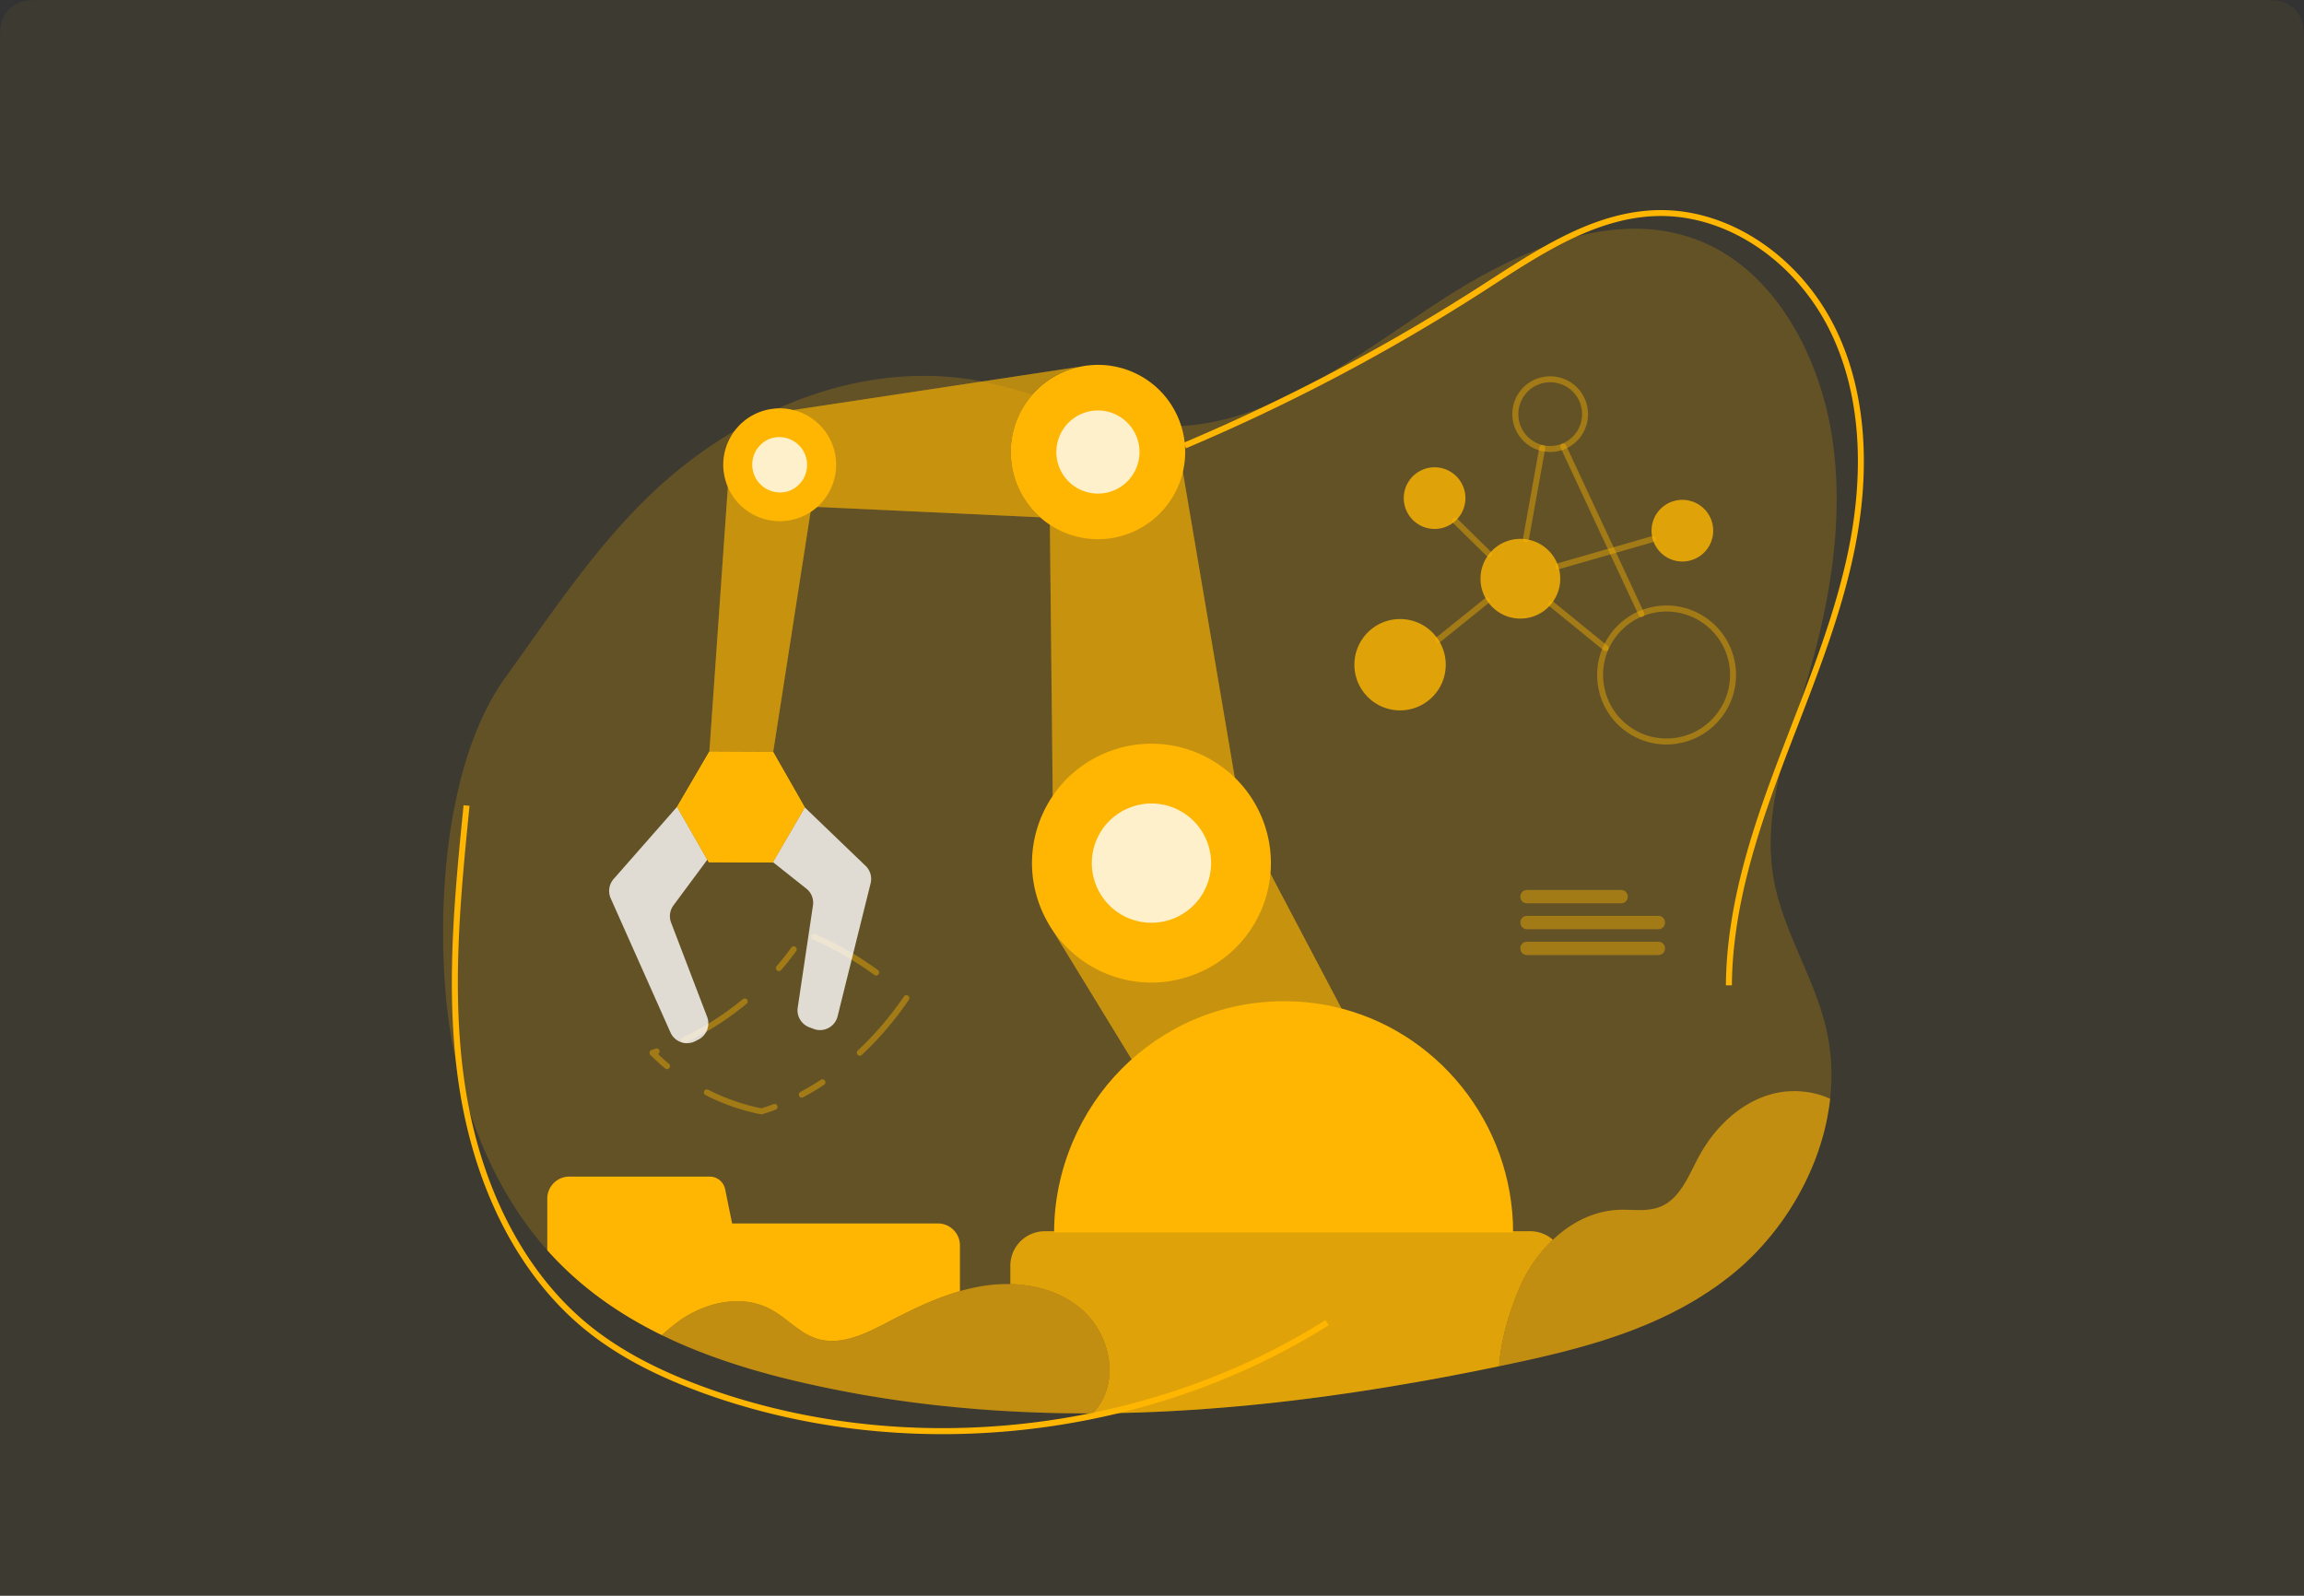 <svg width="589" height="408" xmlns="http://www.w3.org/2000/svg" xmlns:xlink="http://www.w3.org/1999/xlink"><rect width="100%" height="100%" fill="#333333" stroke="none"/><defs><path id="a" d="M0 0h367.2v367.2H0z"/></defs><g fill="none" fill-rule="evenodd"><path d="M10.256 0h568.488c3.567 0 4.86.371 6.163 1.069a7.27 7.27 0 0 1 3.024 3.024C588.63 5.396 589 6.689 589 10.256V408H0V10.256c0-3.567.371-4.86 1.069-6.163a7.27 7.27 0 0 1 3.024-3.024C5.396.37 6.689 0 10.256 0Z" fill-opacity=".05" fill="#FFB602" fill-rule="nonzero"/><g transform="translate(110.9 5.4)"><mask id="b" fill="#fff"><use xlink:href="#a"/></mask><g mask="url(#b)" fill-rule="nonzero"><g fill="#FFB602"><path d="M228.766 333.418c-16.355 10.312-34.531 17.84-53.488 22.445-.017 0-.017.015-.017.015h-.029a191.857 191.857 0 0 1-45.167 5.4c-20.194 0-40.314-3.212-59.21-9.79-13.417-4.668-23.96-10.221-32.236-16.984-16.83-13.755-28.276-35.97-32.222-62.576a165.263 165.263 0 0 1-.796-6.213v-.061c-2.311-21.757-.122-43.789 2.003-65.178l1.53.153c-2.324 23.332-4.71 47.46-1.224 71.068.352 2.372.765 4.698 1.24 6.977 0 .046 0 .092.016.123 4.742 23.072 15.39 42.258 30.417 54.514 8.138 6.641 18.526 12.117 31.778 16.722 27.127 9.44 56.824 11.904 85.54 7.788a183.895 183.895 0 0 0 10.758-1.851c.014 0 .03 0 .044-.015.308-.046.597-.108.905-.184h.013c21.07-4.344 41.31-12.286 59.335-23.654l.81 1.3Zm103.076-86.889-1.53-.015c.154-19.63 6.242-38.572 12.821-56.106 1.348-3.595 2.739-7.19 4.116-10.786 5.431-14.091 11.063-28.657 14.229-43.62 3.153-14.857 4.988-36.613-4.131-55.937-8.69-18.421-26.498-30.554-44.309-30.233-15.392.29-29.024 9.104-42.228 17.641l-2.309 1.5a502.7 502.7 0 0 1-76.21 40.238l-.597-1.407a501.77 501.77 0 0 0 75.981-40.117l2.309-1.484c13.374-8.644 27.205-17.58 43.023-17.886h.765c18.148 0 36.14 12.409 44.952 31.105 7.36 15.606 8.83 35.282 4.24 56.901-3.2 15.086-8.844 29.713-14.292 43.85-1.391 3.595-2.77 7.175-4.114 10.771-6.503 17.411-12.562 36.2-12.716 55.585Z"/><path d="M356.245 258.952a51.862 51.862 0 0 1 1.054 10.496c0 .612-.013 1.224-.029 1.836-.015.398-.03.811-.06 1.209a60.2 60.2 0 0 1-.108 1.53c-.032.444-.077.872-.122 1.316 0 .061-.017.137-.017.199-.046.413-.09.841-.152 1.254-.076.566-.151 1.132-.26 1.699a59.415 59.415 0 0 1-1.744 7.665c-.14.444-.259.903-.413 1.331-.123.398-.26.81-.398 1.209-.138.413-.29.841-.444 1.254a46.11 46.11 0 0 1-.583 1.546c-.198.52-.411 1.025-.625 1.545-2.125 5.08-4.866 9.884-8.05 14.275a64.888 64.888 0 0 1-1.727 2.264 58.146 58.146 0 0 1-1.467 1.806 50.18 50.18 0 0 1-1.181 1.361c-.35.413-.718.811-1.085 1.194-.429.474-.872.948-1.347 1.407-.413.429-.826.842-1.254 1.24a29.8 29.8 0 0 1-.98.933 56.567 56.567 0 0 1-2.922 2.555 42.863 42.863 0 0 1-1.897 1.5c-.366.29-.736.565-1.103.826-.595.459-1.209.902-1.82 1.33a62.194 62.194 0 0 1-2.342 1.561 68.663 68.663 0 0 1-4.39 2.678c-.565.336-1.148.658-1.73.964a94.433 94.433 0 0 1-3.502 1.805c-.58.29-1.178.566-1.76.842-1.79.826-3.595 1.606-5.416 2.34a81.758 81.758 0 0 1-3.656 1.408c-1.056.383-2.112.75-3.167 1.117-.46.153-.932.306-1.393.459-.748.245-1.499.49-2.249.72a187.435 187.435 0 0 1-7.466 2.126c-.444.122-.887.245-1.331.352-2.341.596-4.68 1.162-7.023 1.698a29.55 29.55 0 0 1-1.147.26c-2.158.49-4.317.949-6.474 1.408-.704.153-1.423.29-2.127.428v.015c-3.886.811-7.8 1.592-11.703 2.326v.015c-.122.016-.229.046-.351.061a558.606 558.606 0 0 1-13.25 2.372 265.08 265.08 0 0 1-5.921.98c-1.683.275-3.366.535-5.05.78-1.315.214-2.646.397-3.962.58-1.714.246-3.427.49-5.126.72-2.004.26-4.007.52-6.012.765-4.193.52-8.383.98-12.577 1.377a321.61 321.61 0 0 1-5.4.49c-1.745.153-3.505.29-5.249.413l-1.086.091c-1.454.108-2.907.2-4.36.276-1.896.122-3.809.23-5.721.321-1.195.061-2.373.123-3.551.153-1.286.061-2.57.107-3.856.138-1.3.046-2.601.092-3.902.107h-.032c-.336.015-.673.015-1.025.015-1.912.03-3.839.061-5.751.061-.26.016-.536.016-.796.016-.734.015-1.468 0-2.218-.016-.689 0-1.379 0-2.067-.015-.597 0-1.194 0-1.79-.015-1.316-.015-2.647-.03-3.963-.077-1.423-.03-2.83-.076-4.238-.137-2.004-.062-3.992-.169-5.996-.276a256.94 256.94 0 0 1-6.902-.443 172.95 172.95 0 0 1-2.77-.215 309.781 309.781 0 0 1-3.748-.336 639.255 639.255 0 0 1-5.323-.536 303.09 303.09 0 0 1-5.218-.627c-1.515-.184-3.015-.398-4.53-.612-1.392-.199-2.798-.398-4.19-.627a6.129 6.129 0 0 0-.522-.077c-.153-.03-.304-.046-.457-.076a56.32 56.32 0 0 0-1.576-.26c-.199-.031-.415-.062-.614-.092-.765-.138-1.513-.26-2.278-.398-.107-.015-.23-.046-.336-.061h-.046c-.826-.153-1.637-.29-2.464-.46-.351-.06-.69-.122-1.041-.198-.674-.123-1.347-.26-2.035-.383l-2.018-.413a279.594 279.594 0 0 1-13.558-3.106s-.015 0-.03-.015a105.3 105.3 0 0 1-2.938-.78c-.122-.03-.26-.077-.382-.107-.031-.016-.062-.016-.092-.03-.658-.185-1.315-.368-1.957-.552-.123-.03-.26-.076-.383-.107-.199-.061-.384-.107-.567-.168-.03-.015-.045-.015-.075-.03a25.026 25.026 0 0 1-1.53-.46 33.02 33.02 0 0 1-1.316-.397l-.14-.046c-.03-.016-.06-.016-.091-.031-1.117-.352-2.234-.704-3.35-1.086-1.056-.352-2.112-.72-3.168-1.102a108.84 108.84 0 0 1-3.15-1.178 65.867 65.867 0 0 1-2.205-.872c-.658-.26-1.316-.52-1.958-.811-.689-.29-1.377-.581-2.066-.887-1.101-.49-2.188-.995-3.259-1.515l-.596-.276c-.077-.03-.138-.076-.215-.107a87.386 87.386 0 0 1-2.386-1.208c-.383-.2-.764-.383-1.131-.597-.383-.199-.767-.398-1.134-.612a25.04 25.04 0 0 1-1.239-.689c-.75-.428-1.5-.856-2.25-1.3a59.563 59.563 0 0 1-2.462-1.53 21.827 21.827 0 0 1-.995-.627c-.75-.49-1.5-.995-2.234-1.5-.046-.03-.076-.06-.122-.091-.383-.276-.779-.551-1.161-.827-.567-.413-1.134-.826-1.7-1.254a59.18 59.18 0 0 1-1.148-.888 87.58 87.58 0 0 1-2.616-2.111c-.78-.673-1.576-1.347-2.34-2.05a73.77 73.77 0 0 1-1.607-1.5c-.108-.092-.215-.199-.322-.306-.26-.245-.505-.474-.75-.734a66.714 66.714 0 0 1-3.212-3.35c-.153-.184-.322-.353-.475-.536-.03-.03-.06-.077-.092-.107-.459-.52-.918-1.04-1.361-1.576a50.072 50.072 0 0 1-1.422-1.73 68.683 68.683 0 0 1-1.608-2.08 45.21 45.21 0 0 1-1.086-1.469 61.391 61.391 0 0 1-1.606-2.295c-.306-.459-.628-.933-.949-1.423a169.312 169.312 0 0 1-1.513-2.432c-.29-.475-.583-.964-.874-1.47a99.13 99.13 0 0 1-3.259-6.043 107.078 107.078 0 0 1-2.875-6.303 130.392 130.392 0 0 1-1.698-4.269c-.26-.734-.537-1.454-.782-2.188a110.33 110.33 0 0 1-.719-2.065 115.29 115.29 0 0 1-1.377-4.437c-.245-.842-.474-1.699-.704-2.556-.214-.765-.397-1.53-.596-2.295-.184-.765-.368-1.53-.551-2.31a40.8 40.8 0 0 1-.335-1.484v-.061c-.061-.26-.107-.505-.169-.765-.49-2.326-.919-4.667-1.286-7.023a120.25 120.25 0 0 1-.643-4.712c-.29-2.372-.505-4.743-.673-7.115-1.729-25.275 1.193-58.461 15.575-78.382C33.811 146.3 47.2 125.43 68.161 110.435 89.275 95.335 114.825 87.41 139.366 92c15.943 2.983 31.152 11.092 47.31 11.567 9.074.275 17.776-1.836 26.223-5.325a.217.217 0 0 1 .092-.03c4.606-1.898 9.12-4.208 13.571-6.748.016-.015.031-.015.048-.015.061-.03.105-.061.167-.107 9.961-5.707 19.63-12.638 29.192-18.941 8.599-5.677 17.947-10.97 27.525-14.566a78.594 78.594 0 0 1 8.583-2.739h.015c12.01-3.106 24.127-2.983 35.326 2.846 16.679 8.69 27.311 28.871 30.218 49.649 2.908 20.777-.932 42.09-6.899 61.98-.474 1.576-.962 3.167-1.438 4.743l-.046.138c-.015.03-.017.045-.032.076 0 .015-.014.03-.014.03-1.76 5.662-3.565 11.384-4.942 17.152v.03c-2.14 8.829-3.306 17.749-1.883 26.7 2.28 14.32 10.94 26.346 13.863 40.513Z" fill-opacity=".2"/><path d="M275.915 309.687H158.578c0-16.086 6.732-31.228 17.262-41.807v-.014c10.609-10.673 25.282-17.28 41.524-17.28 4.316 0 8.521.473 12.57 1.35v.016c26.302 5.744 45.98 29.723 45.98 57.735Z"/><path d="M280.28 309.397c2.227 0 4.26.821 5.812 2.178l-.011.011-.017.014c-.015.015-.015.015-.029.015-3.32 3.153-6.045 7.007-7.971 11.108-.643 1.362-1.408 3.228-2.173 5.385a61.844 61.844 0 0 0-1.118 3.32c-1.124 3.687-2.083 7.82-2.384 11.738l-.049.732v.015a612.73 612.73 0 0 1-11.704 2.326v.014c-.123.017-.23.047-.352.061a550.952 550.952 0 0 1-13.25 2.373 271.44 271.44 0 0 1-5.921.98 287.71 287.71 0 0 1-5.05.78c-1.315.214-2.646.396-3.962.58-1.714.246-3.427.49-5.125.72-2.005.26-4.008.52-6.013.765-4.193.52-8.385.98-12.577 1.377-1.805.184-3.595.335-5.4.49a320.51 320.51 0 0 1-5.249.413l-1.086.091a219.33 219.33 0 0 1-4.36.276c-1.898.122-3.81.23-5.723.321-1.193.061-2.371.123-3.55.153-1.285.061-2.57.107-3.855.138-1.3.044-2.586.076-3.886.092-.352.013-.72.03-1.071.03-1.912.03-3.84.061-5.751.061.06-.062.106-.123.151-.183h.015a14.114 14.114 0 0 0 1.668-2.142c4.33-6.747 2.616-16.096-2.632-22.2a18.9 18.9 0 0 0-1.805-1.852c-5.005-4.461-11.703-6.495-18.467-6.663v-4.69a8.822 8.822 0 0 1 8.828-8.827h124.068Z" fill-opacity=".8"/><path d="M70.518 295.426a4.033 4.033 0 0 1 3.962 3.245l.04.195.047.23 1.602 7.886.047.23.04.194h52.631c3.09.015 5.615 2.526 5.615 5.63v11.677c-6.41 1.835-12.5 4.818-18.436 7.924-5.646 2.953-12.026 6.136-18.115 4.238-4.545-1.423-7.788-5.399-11.996-7.604-7.45-3.915-16.937-1.637-23.684 3.382a53.203 53.203 0 0 0-3.978 3.304v-.001c-10.618-5.185-20.502-11.994-28.81-21.174l-.474-.537v-13.187a5.637 5.637 0 0 1 5.63-5.632h35.879Z"/><path d="M170.289 353.629c-.49.765-1.04 1.484-1.668 2.142h-.015a1.777 1.777 0 0 1-.153.185h-.75c-.75.014-1.5 0-2.264 0-.689 0-1.377 0-2.066-.017-.596 0-1.193 0-1.79-.015-1.316-.015-2.647-.03-3.962-.077a190.74 190.74 0 0 1-4.239-.137c-2.004-.062-3.993-.169-5.997-.276-2.31-.12-4.605-.26-6.9-.443-.918-.06-1.852-.138-2.77-.215a309.832 309.832 0 0 1-3.748-.336c-1.775-.169-3.55-.352-5.325-.536a318.903 318.903 0 0 1-5.217-.625c-1.515-.186-3.014-.4-4.529-.614-1.392-.199-2.8-.398-4.192-.627a6.09 6.09 0 0 0-.52-.077c-.153-.03-.306-.046-.46-.076a56.333 56.333 0 0 0-1.575-.26c-.199-.031-.413-.062-.612-.092-.765-.138-1.515-.26-2.28-.398-.107-.015-.23-.046-.336-.061h-.046c-.826-.153-1.653-.306-2.464-.46a24.89 24.89 0 0 1-1.04-.198c-.673-.123-1.346-.26-2.035-.383-.673-.136-1.346-.275-2.02-.413a275.692 275.692 0 0 1-9.287-2.05 228.338 228.338 0 0 1-4.268-1.054s-.016 0-.03-.017a104.13 104.13 0 0 1-2.938-.78c-.123-.03-.26-.077-.383-.107-.03-.016-.061-.016-.092-.03-.658-.17-1.3-.353-1.958-.552-.123-.03-.26-.076-.383-.105-.199-.061-.382-.109-.566-.17-.03-.015-.046-.015-.076-.03a25.24 25.24 0 0 1-1.53-.46c-.444-.122-.888-.26-1.316-.398l-.138-.045c-.03-.016-.06-.016-.092-.031-1.116-.352-2.233-.704-3.35-1.086-1.056-.352-2.112-.72-3.167-1.102a110.938 110.938 0 0 1-3.152-1.178 65.783 65.783 0 0 1-2.203-.872c-.658-.26-1.316-.52-1.959-.81-.688-.292-1.377-.582-2.065-.888-1.102-.49-2.188-.995-3.26-1.515l-.596-.274c-.076-.032-.138-.078-.214-.109a53.203 53.203 0 0 1 3.978-3.304c6.747-5.019 16.233-7.297 23.684-3.382 4.208 2.205 7.451 6.181 11.996 7.604 6.089 1.898 12.47-1.285 18.115-4.238 5.936-3.106 12.026-6.09 18.436-7.924a49.153 49.153 0 0 1 6.35-1.393c8.782-1.3 18.375.351 25 6.257a18.9 18.9 0 0 1 1.805 1.852c5.248 6.104 6.962 15.453 2.632 22.2Zm186.675-78.091c-.044.414-.092.841-.153 1.254a29.376 29.376 0 0 1-.26 1.699 59.41 59.41 0 0 1-1.742 7.665c-.14.444-.26.903-.415 1.333-.123.396-.26.809-.396 1.208-.138.412-.293.84-.444 1.253a51.09 51.09 0 0 1-.581 1.546c-.2.521-.415 1.026-.63 1.545-2.124 5.08-4.863 9.884-8.046 14.276a63.453 63.453 0 0 1-1.728 2.263 58.217 58.217 0 0 1-1.47 1.806c-.382.459-.781.918-1.179 1.361-.35.413-.717.813-1.086 1.195-.429.473-.872.947-1.345 1.408-.415.427-.828.84-1.256 1.238-.322.32-.643.627-.978.933a56.51 56.51 0 0 1-2.924 2.555 42.848 42.848 0 0 1-1.897 1.5c-.366.29-.733.565-1.102.826a48.96 48.96 0 0 1-1.82 1.33 63.424 63.424 0 0 1-2.34 1.563 70.276 70.276 0 0 1-4.39 2.677c-.568.335-1.148.657-1.73.963a93.356 93.356 0 0 1-3.503 1.805c-.582.292-1.18.566-1.761.842a92.786 92.786 0 0 1-5.417 2.34 82.412 82.412 0 0 1-3.655 1.408c-1.057.383-2.111.75-3.168 1.119-.46.151-.932.304-1.393.457-.748.246-1.497.49-2.249.72a188.097 188.097 0 0 1-7.465 2.126c-.445.122-.889.245-1.332.352-2.341.596-4.68 1.162-7.021 1.7-.383.09-.765.182-1.148.258-2.159.49-4.316.95-6.473 1.408-.704.153-1.423.29-2.127.443v-.015c.231-4.13 1.24-8.553 2.433-12.47a62.17 62.17 0 0 1 1.118-3.32c.765-2.157 1.53-4.023 2.173-5.385 1.926-4.1 4.65-7.955 7.971-11.108.014 0 .014 0 .03-.015l.016-.014c4.68-4.439 10.526-7.437 16.935-7.667 3.504-.122 7.178.536 10.437-.748 5.095-2.006 7.252-7.82 9.836-12.655 3.947-7.405 10.404-13.799 18.469-16.11 4.972-1.423 10.555-1.009 15.206 1.132Z" fill-opacity=".6"/></g><g fill-opacity=".4" fill="#FFB602"><path d="M299.588 161.078a.856.856 0 0 1-.488-.168l-13.908-11.322a.756.756 0 0 1-.107-1.07c.274-.322.75-.383 1.07-.108l13.909 11.322c.32.26.382.75.107 1.071a.716.716 0 0 1-.583.275Zm-42.794-2.157a.733.733 0 0 1-.597-.29.757.757 0 0 1 .122-1.072l12.44-10.006a.76.76 0 0 1 1.072.123.758.758 0 0 1-.124 1.07l-12.437 10.007a.788.788 0 0 1-.476.168Zm12.959-21.894a.792.792 0 0 1-.536-.214l-8.627-8.477a.772.772 0 0 1-.017-1.086.771.771 0 0 1 1.086-.015l8.63 8.476a.77.77 0 0 1 .015 1.086.771.771 0 0 1-.551.23Zm9.425-3.795c-.045 0-.092 0-.138-.015a.762.762 0 0 1-.61-.887l4.19-23.302a.762.762 0 1 1 1.5.275l-4.193 23.302a.756.756 0 0 1-.75.627Zm29.545 19.141a.754.754 0 0 1-.688-.444l-19.983-42.855a.75.75 0 0 1 .365-1.01.753.753 0 0 1 1.013.367l19.982 42.855a.75.75 0 0 1-.367 1.01.829.829 0 0 1-.322.077Z"/><path d="M287.456 140.148a.75.75 0 0 1-.732-.55.765.765 0 0 1 .517-.95l24.16-6.96a.769.769 0 0 1 .95.52.767.767 0 0 1-.522.948l-24.158 6.961a1.2 1.2 0 0 1-.215.031Z"/></g><path d="M315.104 184.946a17.604 17.604 0 0 1-10.177-3.243c-3.886-2.724-6.455-6.809-7.267-11.475a17.69 17.69 0 0 1 2.97-13.265c2.722-3.886 6.808-6.457 11.475-7.283 9.652-1.683 18.865 4.804 20.532 14.443 1.682 9.64-4.805 18.865-14.444 20.533-1.04.199-2.064.29-3.09.29Zm.045-33.996c-.92 0-1.852.076-2.784.245-4.269.75-8.004 3.106-10.498 6.655a16.09 16.09 0 0 0-2.706 12.118c.748 4.268 3.104 8.002 6.654 10.496 3.551 2.493 7.849 3.457 12.117 2.708 8.813-1.53 14.734-9.96 13.204-18.773-1.375-7.88-8.245-13.45-15.987-13.45Z" fill="#FFB602" fill-opacity=".4"/><path d="M247.018 152.878c6.448 0 11.674 5.226 11.674 11.674 0 6.447-5.226 11.673-11.674 11.673-6.447 0-11.673-5.226-11.673-11.673 0-6.448 5.226-11.674 11.673-11.674Zm8.826-38.801a7.88 7.88 0 1 1 0 15.76 7.88 7.88 0 0 1 0-15.76Z" fill="#FFB602" fill-opacity=".8"/><path d="M285.39 110.16a9.697 9.697 0 0 1-9.531-8.017c-.918-5.263 2.616-10.282 7.88-11.184a9.617 9.617 0 0 1 7.221 1.621 9.599 9.599 0 0 1 3.963 6.258 9.617 9.617 0 0 1-1.622 7.222 9.599 9.599 0 0 1-7.91 4.1Zm.016-17.824c-.474 0-.948.045-1.407.122-4.422.765-7.39 5.003-6.625 9.425.765 4.421 4.987 7.39 9.424 6.625a8.09 8.09 0 0 0 5.264-3.336c1.254-1.775 1.727-3.947 1.361-6.09a8.09 8.09 0 0 0-3.335-5.262 8.212 8.212 0 0 0-4.682-1.484Z" fill="#FFB602" fill-opacity=".4"/><path d="M319.189 122.4a7.879 7.879 0 0 1 7.878 7.88 7.88 7.88 0 1 1-7.878-7.88Zm-41.418 9.976c5.63 0 10.19 4.562 10.19 10.19 0 5.627-4.56 10.19-10.19 10.19-5.627 0-10.19-4.563-10.19-10.19 0-5.628 4.563-10.19 10.19-10.19Z" fill="#FFB602" fill-opacity=".8"/><path d="M87.822 277.343a.745.745 0 0 0-.98-.442 47.423 47.423 0 0 1-3.105 1.07 53.322 53.322 0 0 1-13.586-4.744c-.383-.198-.811-.045-1.026.322v.015a.768.768 0 0 0 .337 1.025A54.453 54.453 0 0 0 83.63 279.5c.061.016.107.016.153.016a.489.489 0 0 0 .214-.046 54.953 54.953 0 0 0 3.381-1.148.747.747 0 0 0 .444-.979Zm12.164-6.441a.762.762 0 0 0-1.056-.214 67.35 67.35 0 0 1-5.202 3.09.767.767 0 0 0-.321 1.04c.137.26.397.414.673.414.122 0 .245-.03.367-.107 1.79-.949 3.58-2.02 5.324-3.167a.762.762 0 0 0 .215-1.056Zm-39.872-4.315a45.727 45.727 0 0 1-2.234-1.973c-.184-.169-.367-.352-.55-.52a.787.787 0 0 0 .351-.934.766.766 0 0 0-.98-.459 27.06 27.06 0 0 1-1.024.352.794.794 0 0 0-.505.55.772.772 0 0 0 .199.72 53.433 53.433 0 0 0 3.748 3.442.75.75 0 0 0 .49.184c.23 0 .444-.092.597-.29a.756.756 0 0 0-.092-1.072Zm61.123-17.411c-.336-.245-.81-.153-1.055.199-.046.06-.092.137-.138.199v.015c-3.473 5.034-7.39 9.593-11.659 13.602a.773.773 0 0 0 .536 1.33.67.67 0 0 0 .505-.213c4.421-4.131 8.46-8.86 12.01-14.061a.766.766 0 0 0-.199-1.071Zm-41.172.994-.015-.015a.737.737 0 0 0-1.056-.092 73.78 73.78 0 0 1-15.285 9.746.754.754 0 0 0-.367 1.01v.017a.755.755 0 0 0 .689.442.59.59 0 0 0 .32-.092 75.11 75.11 0 0 0 15.607-9.945.743.743 0 0 0 .107-1.07Zm33.476-7.543a85.11 85.11 0 0 0-16.034-9.225.77.77 0 0 0-1.01.397c0 .016-.015.016-.015.03a.79.79 0 0 0 .413.98 83.49 83.49 0 0 1 15.728 9.058.752.752 0 0 0 .46.153.774.774 0 0 0 .596-.291c.015 0 .015-.015.03-.03a.776.776 0 0 0-.168-1.072Zm-21.083-5.92s-.015 0-.015-.016a.758.758 0 0 0-1.056.184 68.876 68.876 0 0 1-3.749 4.743.778.778 0 0 0 .046 1.055l.03.03a.79.79 0 0 0 .506.185.734.734 0 0 0 .566-.26 67.557 67.557 0 0 0 3.84-4.85.774.774 0 0 0-.168-1.072Z" fill="#FFB602" fill-opacity=".4"/><g fill="#FFB602" fill-opacity=".4"><path d="M232.131 252.62a57.835 57.835 0 0 0-12.198-1.765c-15.825-.582-30.373 5.33-41.076 15.347l-21.98-35.945c4.958 6.306 12.567 10.475 21.22 10.793 15.627.574 28.767-11.62 29.342-27.261a28.305 28.305 0 0 0-2.8-13.393l1.846 3.53 25.646 48.694Z"/><path d="M232.131 252.62a57.835 57.835 0 0 0-12.198-1.765c-15.825-.582-30.373 5.33-41.076 15.347l-21.98-35.945c4.958 6.306 12.567 10.475 21.22 10.793 15.627.574 28.767-11.62 29.342-27.261a28.305 28.305 0 0 0-2.8-13.393l1.846 3.53 25.646 48.694Z"/></g><g fill="#FFB602" fill-opacity=".4"><path d="m191.026 112.516 14.276 84.09-3.062-2.546c-.24-.203-.465-.413-.729-.592-7.54-6.258-18.131-8.402-27.988-4.708-6.877 2.577-12.175 7.538-15.258 13.61l-.85-80.918c5.637 4.88 13.684 6.603 21.163 3.8 6.06-2.27 10.452-7.07 12.448-12.736Z"/><path d="m191.026 112.516 14.276 84.09-3.062-2.546c-.24-.203-.465-.413-.729-.592-7.54-6.258-18.131-8.402-27.988-4.708-6.877 2.577-12.175 7.538-15.258 13.61l-.85-80.918c5.637 4.88 13.684 6.603 21.163 3.8 6.06-2.27 10.452-7.07 12.448-12.736Z"/></g><path d="M212.05 204.57c5.914 15.783-2.074 33.376-17.875 39.298-8.74 3.275-18.041 2.289-25.59-1.927l-.12-.08a30.396 30.396 0 0 1-13.59-15.865c-3.143-8.388-2.362-17.26 1.411-24.627a30.384 30.384 0 0 1 16.447-14.67c10.612-3.976 22.042-1.674 30.17 5.074.284.194.527.42.787.637a30.55 30.55 0 0 1 8.36 12.16Z" fill="#FFB602"/><path d="M178.114 201.01c7.88-2.953 16.665 1.044 19.618 8.925 2.954 7.88-1.041 16.663-8.922 19.616-7.881 2.954-16.664-1.04-19.618-8.92-2.953-7.882 1.04-16.667 8.922-19.62ZM95.886 202.043l.449.431 11.178 10.748.436.418 2.319 2.23a4.645 4.645 0 0 1 1.402 4.554l-4.225 17.016-.254 1.02-3.971 15.996c-.667 2.676-3.526 4.19-6.103 3.215l-1.135-.423a4.643 4.643 0 0 1-2.953-5.016l1.823-12.22.254-1.703 1.823-12.219a4.597 4.597 0 0 0-1.697-4.294l-.221-.176-.2-.159-8.094-6.421.137-.32 3.586-6.148.379-.65 4.013-6.882-.01-.02 1.064 1.023Z" fill="#FFF" fill-opacity=".8"/><g fill="#FFB602" fill-opacity=".4"><path d="M165.195 88.355a22.428 22.428 0 0 0-3.033.861c-11.569 4.206-17.536 16.988-13.33 28.557a22.137 22.137 0 0 0 6.165 9.079l-57.341-2.657c4.247-3.598 6.034-9.597 4.017-15.145-2.177-5.99-8.09-9.535-14.16-8.95l77.682-11.745Z"/><path d="M165.195 88.355a22.428 22.428 0 0 0-3.033.861c-11.569 4.206-17.536 16.988-13.33 28.557a22.137 22.137 0 0 0 6.165 9.079l-57.341-2.657c4.247-3.598 6.034-9.597 4.017-15.145-2.177-5.99-8.09-9.535-14.16-8.95l77.682-11.745Z"/></g><path d="M190.739 102.554a22.18 22.18 0 0 1 .004 15.202c-2.174 5.985-6.886 11.01-13.348 13.36-7.941 2.887-16.474.968-22.391-4.25a22.137 22.137 0 0 1-6.165-9.078c-4.206-11.57 1.76-24.35 13.328-28.557a22.41 22.41 0 0 1 3.033-.86l.084-.014c.755-.154 1.516-.292 2.273-.343l.03-.01c9.901-1.012 19.589 4.75 23.152 14.55Z" fill="#FFB602"/><path d="M166.15 100.19c5.513-2.003 11.609.842 13.613 6.355 2.004 5.513-.84 11.609-6.354 13.613-5.514 2.005-11.609-.841-13.613-6.354-2.004-5.513.84-11.608 6.354-13.613ZM62.21 200.857l-.012.02 1.23 2.153.441.771 2.099 3.671.373.654.373.652 3.214 5.623c-.09.118-7.825 10.55-8.602 11.6l-.056.075-.007.01a4.655 4.655 0 0 0-.603 4.41l4.456 11.652.307.804 4.455 11.652.073.207a4.643 4.643 0 0 1-2.248 5.55l-.821.424c-2.36 1.243-5.298.233-6.382-2.21l-6.953-15.611-.458-1.027-7.87-17.667a4.647 4.647 0 0 1 .84-5.03l.024-.028 9.007-10.252.573-.652 6.431-7.322Z" fill="#FFF" fill-opacity=".8"/><g fill="#FFB602" fill-opacity=".4"><path d="m96.605 123.608-9.844 63.25-16.317-.081 5.022-71.86c.098.912.309 1.82.617 2.727 2.319 6.818 9.73 10.467 16.547 8.148 1.473-.517 2.822-1.253 3.975-2.184Z"/><path d="m96.605 123.608-9.844 63.25-16.317-.081 5.022-71.86c.098.912.309 1.82.617 2.727 2.319 6.818 9.73 10.467 16.547 8.148 1.473-.517 2.822-1.253 3.975-2.184Z"/></g><path d="M102.082 108.786c2.003 5.889-.013 12.17-4.568 15.868l-.016.005-.022-.01-.005.037a14.285 14.285 0 0 1-4.4 2.4c-7.524 2.558-15.736-1.472-18.3-9.012a15.145 15.145 0 0 1-.684-3.017c-.759-6.583 3.158-13.06 9.695-15.283.841-.286 1.677-.48 2.536-.61l1.042-.12c6.39-.476 12.56 3.383 14.722 9.742Z" fill="#FFB602"/><path d="M86.12 106.705a7.11 7.11 0 0 1 4.579 13.461 7.11 7.11 0 0 1-4.578-13.461Z" fill="#FFF" fill-opacity=".8"/><g fill="#FFB602"><path d="m94.832 201.04-8.217 14.09-16.317-.082-8.1-14.171 8.231-14.095 16.318.082 8.085 14.176Z"/><path d="m94.832 201.04-8.217 14.09-16.317-.082-8.1-14.171 8.231-14.095 16.318.082 8.085 14.176Z"/></g><path d="M279.424 238.787h33.66c.92 0 1.652-.75 1.652-1.652v-.107c0-.918-.75-1.653-1.652-1.653h-33.66c-.918 0-1.652.75-1.652 1.653v.107c0 .918.75 1.652 1.652 1.652Zm0-6.61h33.66c.92 0 1.652-.75 1.652-1.652v-.107c0-.918-.75-1.652-1.652-1.652h-33.66c-.918 0-1.652.75-1.652 1.652v.107c0 .903.75 1.652 1.652 1.652Zm0-6.624h24.143c.918 0 1.653-.75 1.653-1.653v-.107c0-.918-.75-1.652-1.653-1.652h-24.143c-.918 0-1.652.75-1.652 1.652v.107c0 .92.75 1.653 1.652 1.653Z" fill-opacity=".4" fill="#FFB602"/></g></g></g></svg>